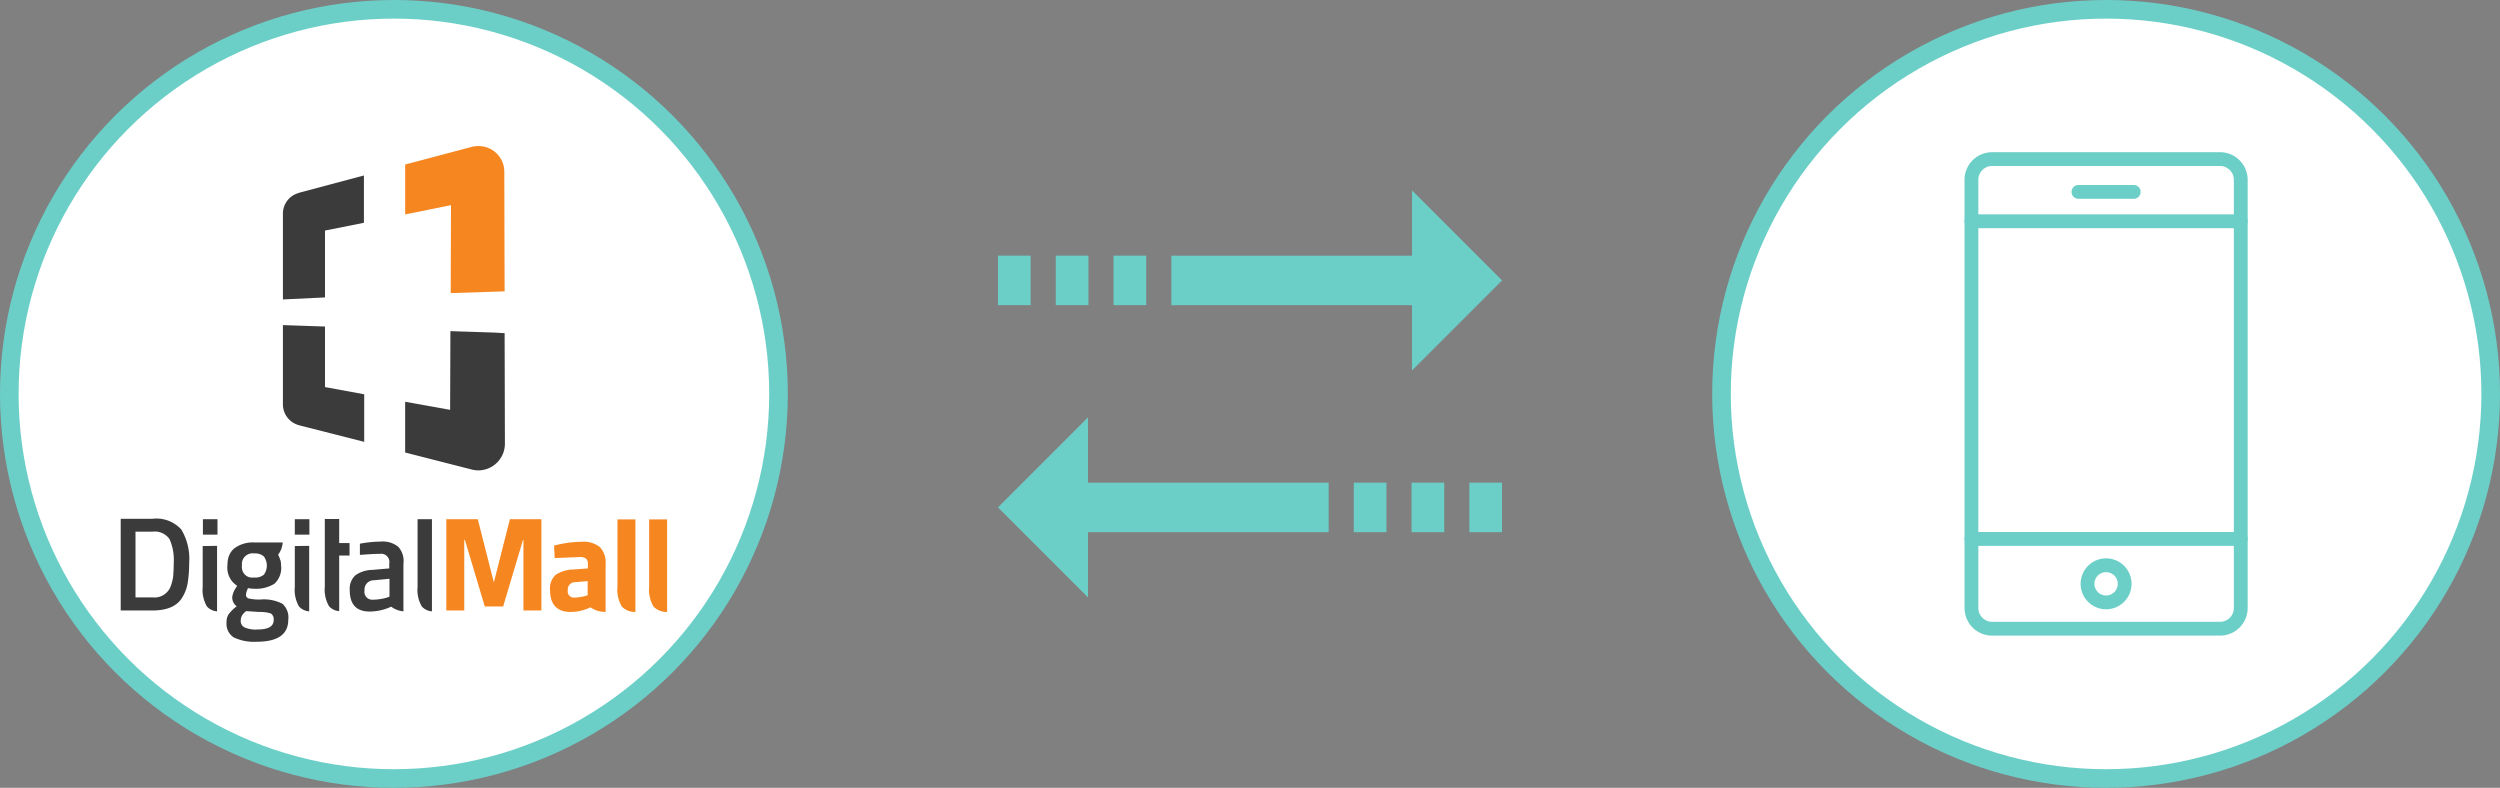 <svg id="Layer_1" data-name="Layer 1" xmlns="http://www.w3.org/2000/svg" viewBox="0 0 268.674 84.667">
  <rect x="0" y="0" width="268.674" height="84.667" fill="#808080" stroke="none"/>
  <defs>
    <style>
      .cls-1 {
        fill: #fff;
        stroke: #6bcfc8;
        stroke-miterlimit: 10;
        stroke-width: 2px;
      }

      .cls-2 {
        fill: #6bcfc8;
      }

      .cls-3 {
        fill: #3b3b3c;
      }

      .cls-4 {
        fill: #f68720;
      }
    </style>
  </defs>
  <title>DM k mobile icon hotel</title>
  <circle class="cls-1" cx="42.333" cy="42.333" r="41.333"/>
  <circle class="cls-1" cx="226.341" cy="42.333" r="41.333"/>
  <g>
    <path class="cls-2" d="M326.222,164.339H301.73a2.969,2.969,0,0,1-2.969-2.969V115.354a2.969,2.969,0,0,1,2.969-2.969h24.492a2.969,2.969,0,0,1,2.969,2.969V161.37A2.969,2.969,0,0,1,326.222,164.339ZM301.73,113.87a1.484,1.484,0,0,0-1.484,1.484V161.37a1.484,1.484,0,0,0,1.484,1.484h24.492a1.484,1.484,0,0,0,1.484-1.484V115.354a1.484,1.484,0,0,0-1.484-1.484H301.73Z" transform="translate(-87.635 -96.029)"/>
    <path class="cls-2" d="M328.448,120.55H299.503a0.742,0.742,0,1,1,0-1.484h28.945A0.742,0.742,0,1,1,328.448,120.55Z" transform="translate(-87.635 -96.029)"/>
    <path class="cls-2" d="M328.448,154.69H299.503a0.742,0.742,0,0,1,0-1.484h28.945A0.742,0.742,0,1,1,328.448,154.69Z" transform="translate(-87.635 -96.029)"/>
    <path class="cls-2" d="M313.976,161.509a2.737,2.737,0,1,1,2.737-2.737A2.737,2.737,0,0,1,313.976,161.509Zm0-3.989a1.253,1.253,0,1,0,1.253,1.253v-0.001a1.254,1.254,0,0,0-1.253-1.252h0Z" transform="translate(-87.635 -96.029)"/>
    <path class="cls-2" d="M316.945,117.395H311.007a0.742,0.742,0,1,1,0-1.484h5.938A0.742,0.742,0,0,1,316.945,117.395Z" transform="translate(-87.635 -96.029)"/>
  </g>
  <g>
    <path class="cls-3" d="M122.563,137.628v-6.506l-4.524-.155v8.551a2.315,2.315,0,0,0,1.704,2.2l0.093,0.031,6.94,1.766v-5.112Z" transform="translate(-87.635 -96.029)"/>
    <path class="cls-3" d="M122.563,127.993v-7.188l4.183-.837v-5.081l-6.971,1.859-0.062.031a2.287,2.287,0,0,0-1.673,2.2v9.233Z" transform="translate(-87.635 -96.029)"/>
    <path class="cls-3" d="M140.812,131.772l-4.771-.155-0.031,8.458-4.833-.868v5.453l7.157,1.828a2.813,2.813,0,0,0,.713.093,2.869,2.869,0,0,0,2.85-2.881v-0.093l-0.031-11.773Z" transform="translate(-87.635 -96.029)"/>
    <path class="cls-4" d="M138.303,111.82l-7.126,1.89v5.36l4.926-.991-0.031,9.45,4.74-.155,1.053-.031-0.031-12.734v-0.124a2.758,2.758,0,0,0-2.819-2.757,2.641,2.641,0,0,0-.713.093" transform="translate(-87.635 -96.029)"/>
    <path class="cls-3" d="M130.445,154.802a2.626,2.626,0,0,0-1.907-.568,12.125,12.125,0,0,0-2.225.227v1.204c0.863-.068,1.567-0.114,2.157-0.114a0.875,0.875,0,0,1,.999.727,0.75,0.75,0,0,1,0,.318v0.522l-1.862.159a3.211,3.211,0,0,0-1.794.59,1.975,1.975,0,0,0-.59,1.59c0,1.521.704,2.293,2.135,2.293a5.476,5.476,0,0,0,2.316-.522,2.538,2.538,0,0,0,1.317.5V156.619a2.277,2.277,0,0,0-.545-1.817m-0.976,5.359-0.25.091a5.737,5.737,0,0,1-1.521.227,0.84,0.84,0,0,1-.886-0.999,0.99,0.99,0,0,1,.999-1.09l1.68-.159v1.93h-0.023Z" transform="translate(-87.635 -96.029)"/>
    <path class="cls-3" d="M104.013,161.637h-3.406v-9.855h3.406a3.614,3.614,0,0,1,3.111,1.158,6.139,6.139,0,0,1,.84,3.611,13.509,13.509,0,0,1-.159,2.135,4.381,4.381,0,0,1-.59,1.567c-0.545.908-1.612,1.385-3.202,1.385m2.293-5.109a5.498,5.498,0,0,0-.454-2.566,1.935,1.935,0,0,0-1.839-.795h-1.817v7.062h1.817a1.873,1.873,0,0,0,1.907-1.045,4.969,4.969,0,0,0,.318-1.135c0.045-.522.068-1.022,0.068-1.521" transform="translate(-87.635 -96.029)"/>
    <rect class="cls-3" x="21.806" y="55.799" width="1.567" height="1.658"/>
    <rect class="cls-3" x="31.683" y="55.799" width="1.567" height="1.658"/>
    <path class="cls-3" d="M132.512,151.828v7.266a3.532,3.532,0,0,0,.454,2.112,1.603,1.603,0,0,0,1.09.522v-9.9h-1.544Z" transform="translate(-87.635 -96.029)"/>
    <path class="cls-3" d="M109.418,154.712v4.383a3.532,3.532,0,0,0,.454,2.112,1.603,1.603,0,0,0,1.09.522v-7.039l-1.544.023h0Z" transform="translate(-87.635 -96.029)"/>
    <path class="cls-3" d="M119.318,154.712v4.383a3.532,3.532,0,0,0,.454,2.112,1.603,1.603,0,0,0,1.09.522v-7.039l-1.544.023h0Z" transform="translate(-87.635 -96.029)"/>
    <path class="cls-3" d="M117.979,160.911a4.371,4.371,0,0,0-2.339-.454,4.996,4.996,0,0,1-1.294-.114,0.389,0.389,0,0,1-.273-0.363,1.329,1.329,0,0,1,.114-0.5c0.023-.068.068-0.159,0.091-0.25a3.027,3.027,0,0,0,.636.068,3.69,3.69,0,0,0,2.225-.545,2.296,2.296,0,0,0,.704-1.953,3.388,3.388,0,0,0-.045-0.477,0.24,0.24,0,0,0-.045-0.114l-0.068-.204a2.523,2.523,0,0,0-.159-0.363h0a2.46,2.46,0,0,0,.477-1.181c0-.045.023-0.091,0.023-0.136h-3.066a3.337,3.337,0,0,0-2.112.613,2,2,0,0,0-.704,1.158,3.935,3.935,0,0,0-.068.727,2.284,2.284,0,0,0,1.044,2.157l-0.136.227a2.388,2.388,0,0,0-.386.931,1.137,1.137,0,0,0,.477,1.045,4.773,4.773,0,0,0-.84.818,1.454,1.454,0,0,0-.25.908,1.718,1.718,0,0,0,.795,1.635,5.12,5.12,0,0,0,2.43.454c2.271,0,3.406-.795,3.406-2.362a1.975,1.975,0,0,0-.636-1.726m-3.02-5.404a1.414,1.414,0,0,1,1.022.318l0.023,0.023a1.672,1.672,0,0,1,0,1.93,1.409,1.409,0,0,1-1.022.318H114.89a1.103,1.103,0,0,1-1.249-.954,0.86,0.86,0,0,1,0-.341,1.151,1.151,0,0,1,1.317-1.294m0.341,8.175a2.931,2.931,0,0,1-1.385-.227,0.754,0.754,0,0,1-.409-0.727,1.209,1.209,0,0,1,.136-0.545,1.807,1.807,0,0,1,.454-0.477l1.408,0.091a3.718,3.718,0,0,1,1.226.159,0.708,0.708,0,0,1,.318.704c0,0.704-.59,1.022-1.748,1.022" transform="translate(-87.635 -96.029)"/>
    <path class="cls-4" d="M152.721,156.664a2.428,2.428,0,0,0-.613-1.839,2.841,2.841,0,0,0-1.998-.568,11.543,11.543,0,0,0-2.929.409l0.068,1.34,2.702-.114a1.136,1.136,0,0,1,.658.159,0.754,0.754,0,0,1,.204.613v0.454l-1.544.114a3.583,3.583,0,0,0-1.907.568,1.952,1.952,0,0,0-.613,1.635c0,1.567.749,2.362,2.225,2.362a4.89,4.89,0,0,0,2.112-.5,3.143,3.143,0,0,0,.886.409,4.221,4.221,0,0,0,.749.091v-5.132h0Zm-1.93,3.338-0.227.068a5.316,5.316,0,0,1-1.204.182,0.665,0.665,0,0,1-.704-0.795,0.786,0.786,0,0,1,.818-0.863l1.317-.114v1.521h0Z" transform="translate(-87.635 -96.029)"/>
    <polygon class="cls-4" points="47.965 65.609 47.965 55.799 51.348 55.799 53.074 62.589 54.8 55.799 58.183 55.799 58.183 65.609 56.253 65.609 56.253 58.024 56.208 58.024 54.073 65.177 52.098 65.177 49.963 58.024 49.895 58.024 49.895 65.609 47.965 65.609"/>
    <path class="cls-4" d="M155.923,155.143V151.85h-1.93v7.221a3.55,3.55,0,0,0,.477,2.157,1.964,1.964,0,0,0,1.453.568V155.143h0Z" transform="translate(-87.635 -96.029)"/>
    <path class="cls-4" d="M159.329,155.143V151.85h-1.93v7.221a3.55,3.55,0,0,0,.477,2.157,1.964,1.964,0,0,0,1.453.568V155.143h0Z" transform="translate(-87.635 -96.029)"/>
    <path class="cls-3" d="M125.2,154.394H124.087v-2.589h-1.544v7.266a3.532,3.532,0,0,0,.454,2.112,1.603,1.603,0,0,0,1.09.522v-5.972H125.2v-1.34h0Z" transform="translate(-87.635 -96.029)"/>
  </g>
  <g>
    <g>
      <rect class="cls-2" x="119.674" y="27.473" width="3.511" height="5.324"/>
      <rect class="cls-2" x="113.463" y="27.473" width="3.511" height="5.324"/>
      <rect class="cls-2" x="107.252" y="27.473" width="3.511" height="5.324"/>
      <polygon class="cls-2" points="161.423 30.135 151.75 20.462 151.75 27.473 125.884 27.473 125.884 32.797 151.75 32.797 151.75 39.807 161.423 30.135"/>
    </g>
    <g>
      <rect class="cls-2" x="145.49" y="51.87" width="3.511" height="5.324"/>
      <rect class="cls-2" x="151.701" y="51.87" width="3.511" height="5.324"/>
      <rect class="cls-2" x="157.912" y="51.87" width="3.511" height="5.324"/>
      <polygon class="cls-2" points="107.252 54.532 116.924 44.859 116.924 51.87 142.79 51.87 142.79 57.194 116.924 57.194 116.924 64.205 107.252 54.532"/>
    </g>
  </g>
</svg>
